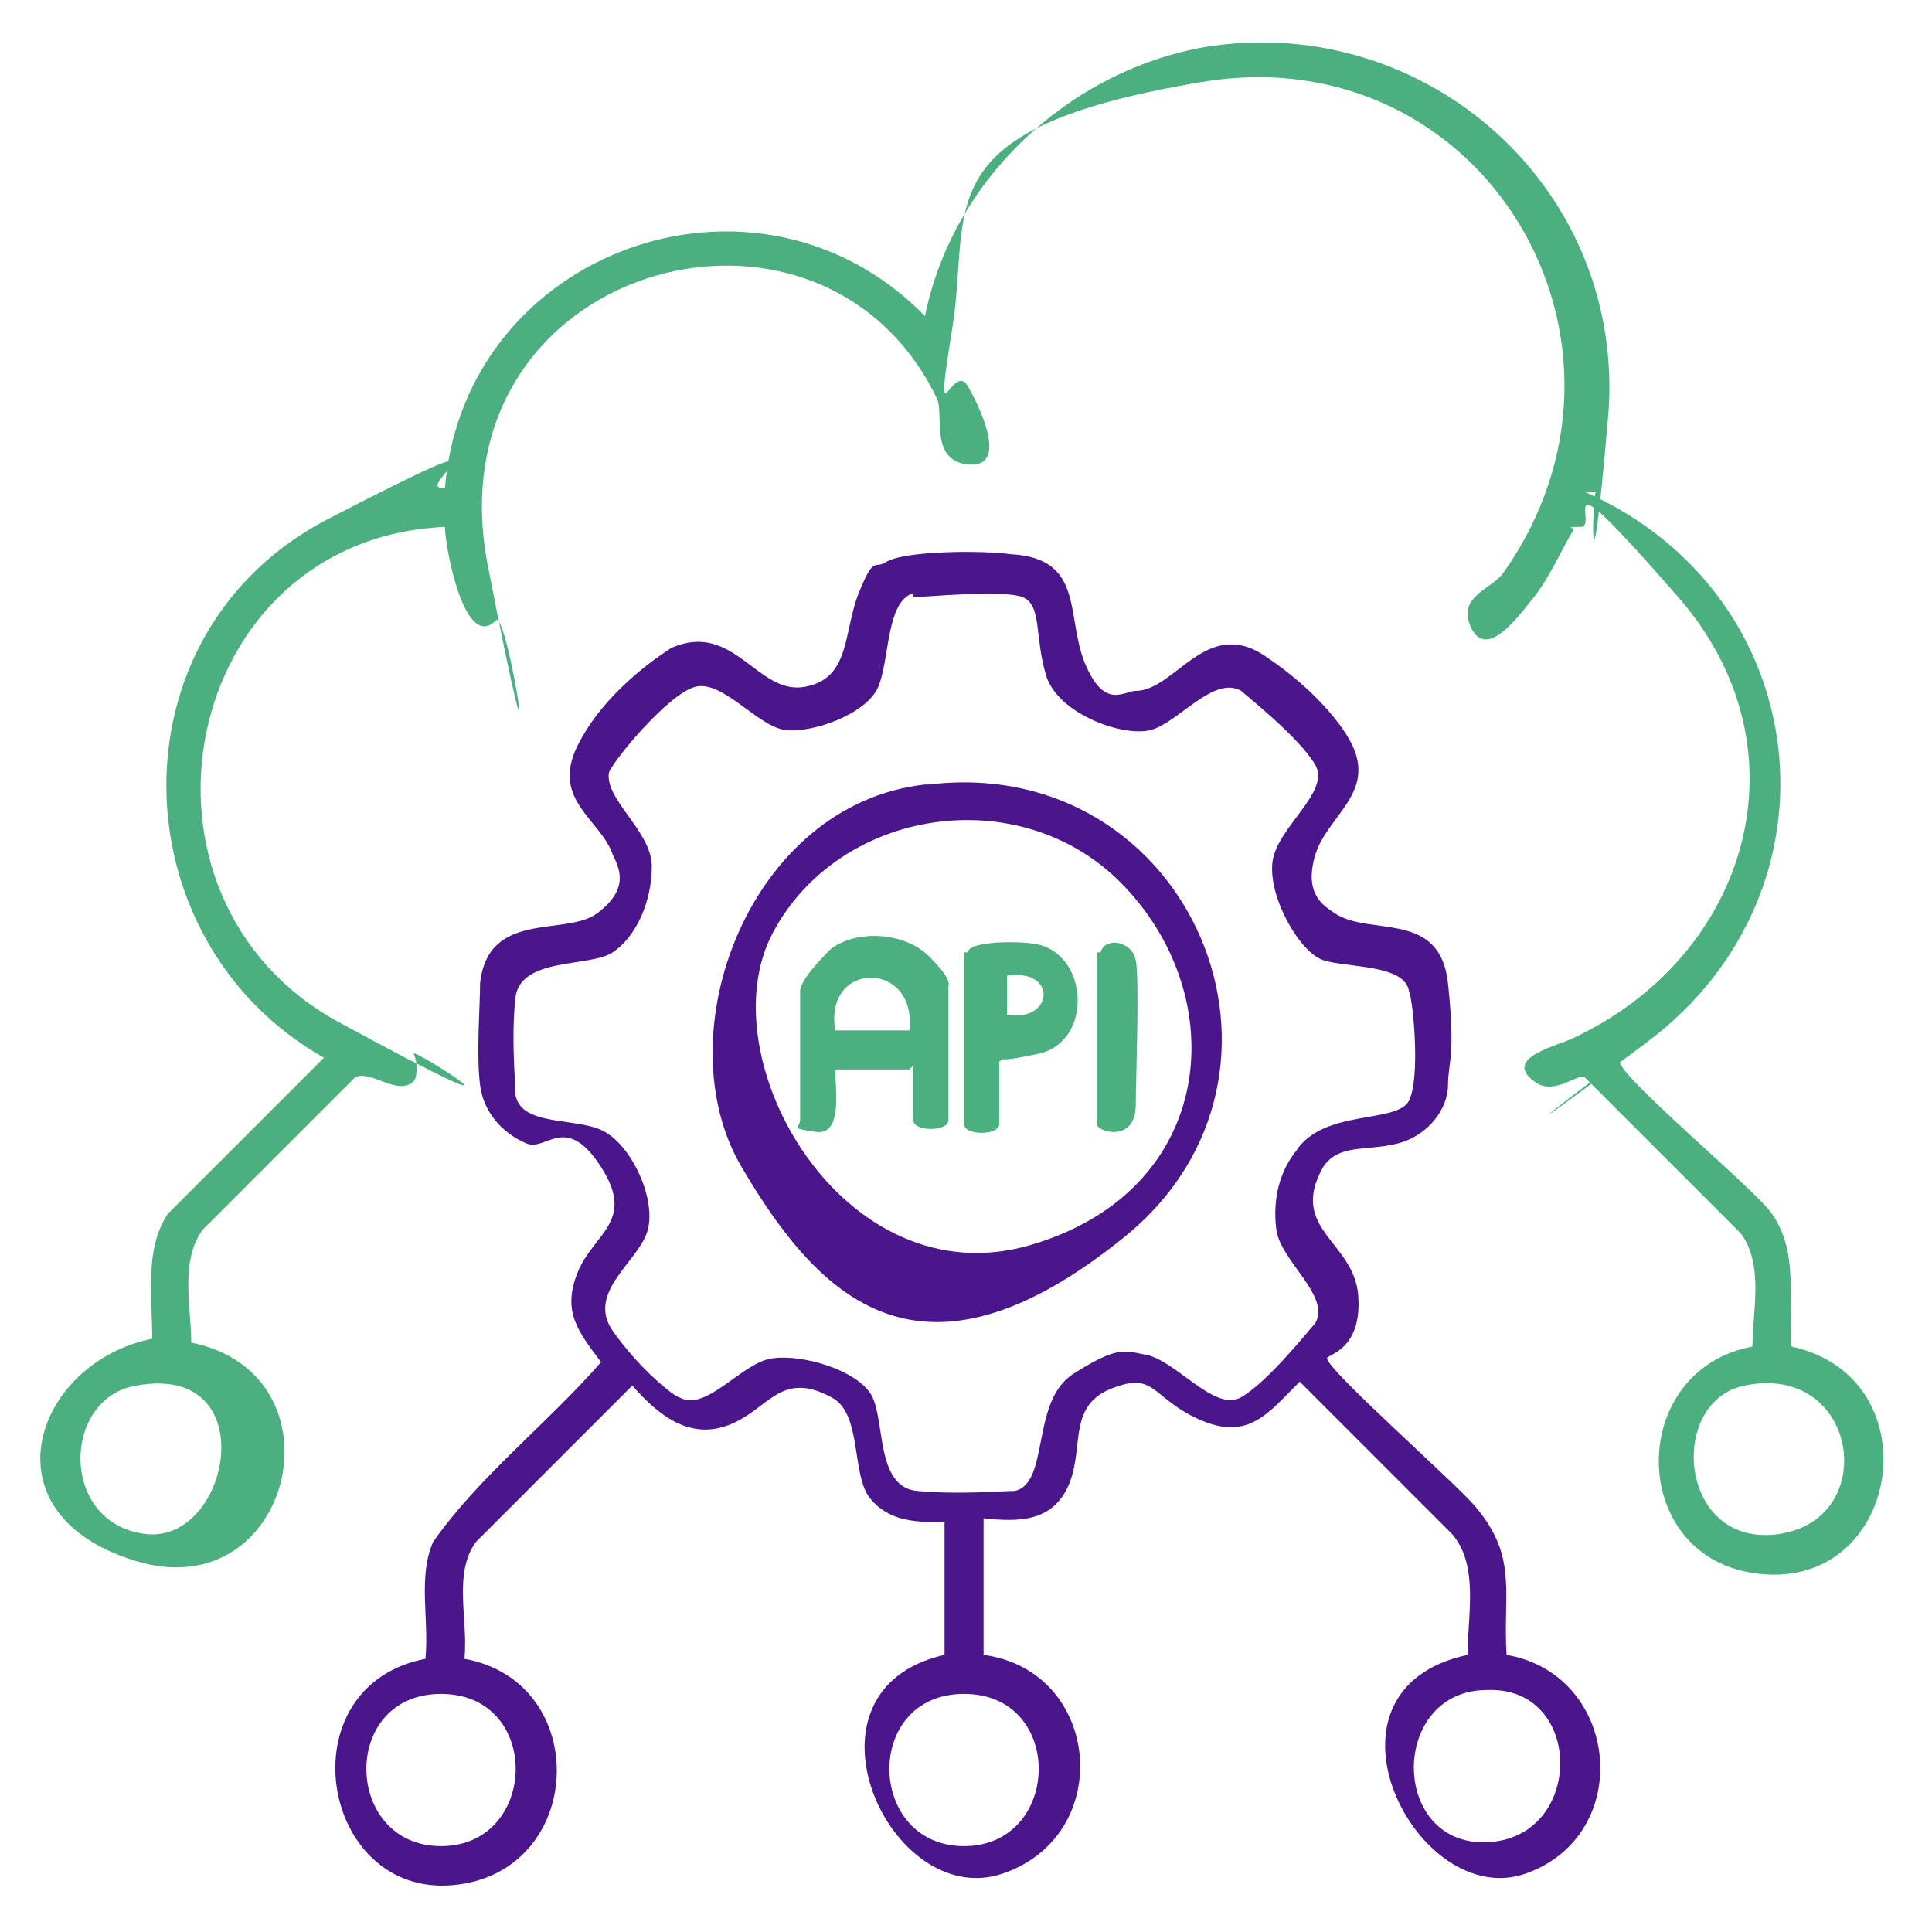 <?xml version="1.0" encoding="UTF-8"?>
<svg id="Layer_1" xmlns="http://www.w3.org/2000/svg" version="1.1" viewBox="0 0 49.5 49.5">
  <!-- Generator: Adobe Illustrator 29.8.0, SVG Export Plug-In . SVG Version: 2.1.1 Build 43)  -->
  <defs>
    <style>
      .st0 {
        fill: #4b168c;
      }

      .st1 {
        fill: #4caf80;
      }
    </style>
  </defs>
  <path class="st0" d="M24.2,39c-.7,0-1.4,0-1.9-.6s-.2-2.2-1-2.6c-1.3-.7-1.6.3-2.6.7s-1.8-.2-2.5-1l-4,4c-.6.8-.2,2-.3,3,3.3.6,3.1,5.5-.3,5.8s-4.3-5.1-.7-5.8c.1-1-.2-2.1.2-3,1.2-1.7,2.9-3,4.3-4.6-.6-.8-1-1.3-.6-2.3s1.5-1.3.6-2.7-1.4-.4-1.9-.6-1.1-.7-1.2-1.5,0-2,0-2.6c.2-1.9,2.2-1.2,3-1.8s.6-1.1.4-1.5c-.3-.9-1.6-1.4-.9-2.8s2.1-2.3,2.4-2.5c1.6-.7,2.2,1.2,3.4,1s1-1.4,1.4-2.4.4-.6.7-.8c.5-.3,2.5-.3,3.2-.2,1.9.1,1.4,1.6,1.9,2.8s1,.7,1.3.7c1,0,1.8-1.9,3.3-.9s2.1,2,2.2,2.2c.7,1.3-.6,1.9-.9,2.9s.2,1.3.5,1.5c.9.6,2.7-.1,2.9,1.8s0,2,0,2.6-.5,1.3-1.3,1.5-1.5,0-1.9.6c-.9,1.6.8,1.9.9,3.3s-.8,1.5-.8,1.6c0,.3,3.3,3.2,3.8,3.8,1.1,1.3.7,2.2.8,3.8,2.9.5,3.3,4.6.5,5.6s-5.7-4.7-1.5-5.6c0-1,.3-2.3-.4-3.1l-3.9-3.9c-.8.8-1.3,1.5-2.5,1s-1.2-1.2-2.1-.9c-1.4.4-.9,1.5-1.3,2.5s-1.3,1-2.2.9v3.5c3,.4,3.4,4.6.5,5.6s-5.5-4.7-1.5-5.6v-3.5ZM23.4,15.2c-.7.2-.6,1.7-.9,2.4s-1.7,1.2-2.4,1.1-1.6-1.3-2.3-1.1-2.1,1.9-2.2,2.2c-.1.7,1.1,1.5,1.1,2.4s-.4,1.8-1,2.2-2.4.1-2.5,1.2,0,1.9,0,2.4c.1.9,1.6.6,2.3,1s1.3,1.7,1.1,2.5-1.6,1.6-.9,2.6,1.6,1.7,1.7,1.7c.7.4,1.6-.9,2.4-1s2.1.3,2.5.9.1,2.4,1.2,2.5,2.1,0,2.5,0c.9-.2.4-2.3,1.5-3s1.3-.6,1.8-.5c.8.1,1.8,1.5,2.5,1.1s1.8-1.8,1.9-1.9c.4-.7-.9-1.6-1-2.4s.1-1.5.5-2c.7-1.1,2.6-.7,2.9-1.3s.1-2.6,0-2.8c-.1-.7-1.6-.6-2.2-.8s-1.4-1.6-1.3-2.5,1.5-1.8,1.1-2.5-1.8-1.8-1.9-1.9c-.7-.4-1.6.8-2.3,1s-2.4-.4-2.7-1.4-.1-1.8-.6-2-2.5,0-2.8,0ZM11.3,43.4c-2.6,0-2.5,3.9,0,3.9s2.6-3.9,0-3.9ZM24.7,43.4c-2.6,0-2.5,3.9,0,3.9s2.6-3.9,0-3.9ZM38.1,43.3c-2.5,0-2.5,4,0,3.9s2.5-4,0-3.9Z"/>
  <path class="st0" d="M23.8,20.1c6.7-.8,10.2,7.4,5,11.6s-7.8,1.6-9.8-1.8.2-9.3,4.7-9.8ZM28.7,22.6c-2.6-2.6-7.2-1.9-8.9,1.3s1.8,9.4,6.6,8,5.2-6.4,2.3-9.3Z"/>
  <path class="st1" d="M23.3,27.4h-1.9c0,.5.2,1.7-.5,1.6s-.4-.1-.4-.3v-3.3c0-.3.6-.9.8-1.1.7-.5,1.9-.4,2.5.2s.5.7.5.8v3.4c0,.3-.9.3-.9,0v-1.4ZM21.4,26.4h1.9c.2-1.8-2.2-1.8-1.9,0Z"/>
  <path class="st1" d="M24.8,24.4c0-.3,1.4-.3,1.8-.2,1.3.3,1.4,2.5,0,2.8s-.7,0-1,.2v1.6c0,.3-.9.3-.9,0v-4.4ZM25.8,26c1.2.2,1.3-1.2,0-1v1Z"/>
  <path class="st1" d="M28.2,24.4c.1-.4.8-.3.9.2s0,3.1,0,3.7c0,1-1,.7-1,.5v-4.4Z"/>
  <path class="st1" d="M40.6,12.6c5.9,2.6,6.8,10.2,1.6,14.1s-.7.4-.7.5c0,.4,3.5,3.3,3.9,3.9.7,1,.4,2.2.5,3.4,3.7.8,2.8,6.4-1,5.8-3.2-.5-3.2-5.2,0-5.8,0-.9.3-2.1-.3-2.9l-4-4c-.2-.1-.8.5-1.3.1-.8-.6.6-.9,1-1.1,4.5-2.1,6.1-7.4,2.7-11.3s-2-1.8-2.5-1.8-.1,0-.2.1c-.3.5-.6,1.2-1,1.7s-1.2,1.6-1.6.8.5-1,.8-1.4c4.2-5.9-.5-13.8-7.7-12.6s-5.9,3.2-6.4,6.3,0,.8.4,1.5,1,2.1,0,2-.6-1.3-.8-1.7c-3-6.2-13-3.4-11.5,4.3s.5,1,.2,1.4c-.8.8-1.3-1.9-1.3-2.4-6.8.3-8.6,9.5-2.7,12.7s1.8.6,1.9.8.1.6,0,.7c-.4.4-1.1-.3-1.5-.1l-3.9,3.9c-.6.8-.3,2-.3,2.9,4,.8,2.6,6.8-1.4,5.6s-2.6-5.1.4-5.7c0-1.1-.2-2.3.4-3.2l4-4c-5.3-3-5.5-10.9.1-13.8s2-.7,3-.8c.5-6.1,8-8.8,12.3-4.4.7-3.5,3.7-6.3,7.2-6.9,5.7-.9,10.8,3.7,10.3,9.5s-.4,1.7-.3,1.9ZM3.5,35.5c-1.9.3-2,3.5.2,3.8s3.1-4.4-.2-3.8ZM44.7,35.5c-2,.4-1.7,4.2.9,3.8s2-4.4-.9-3.8Z"/>
</svg>
